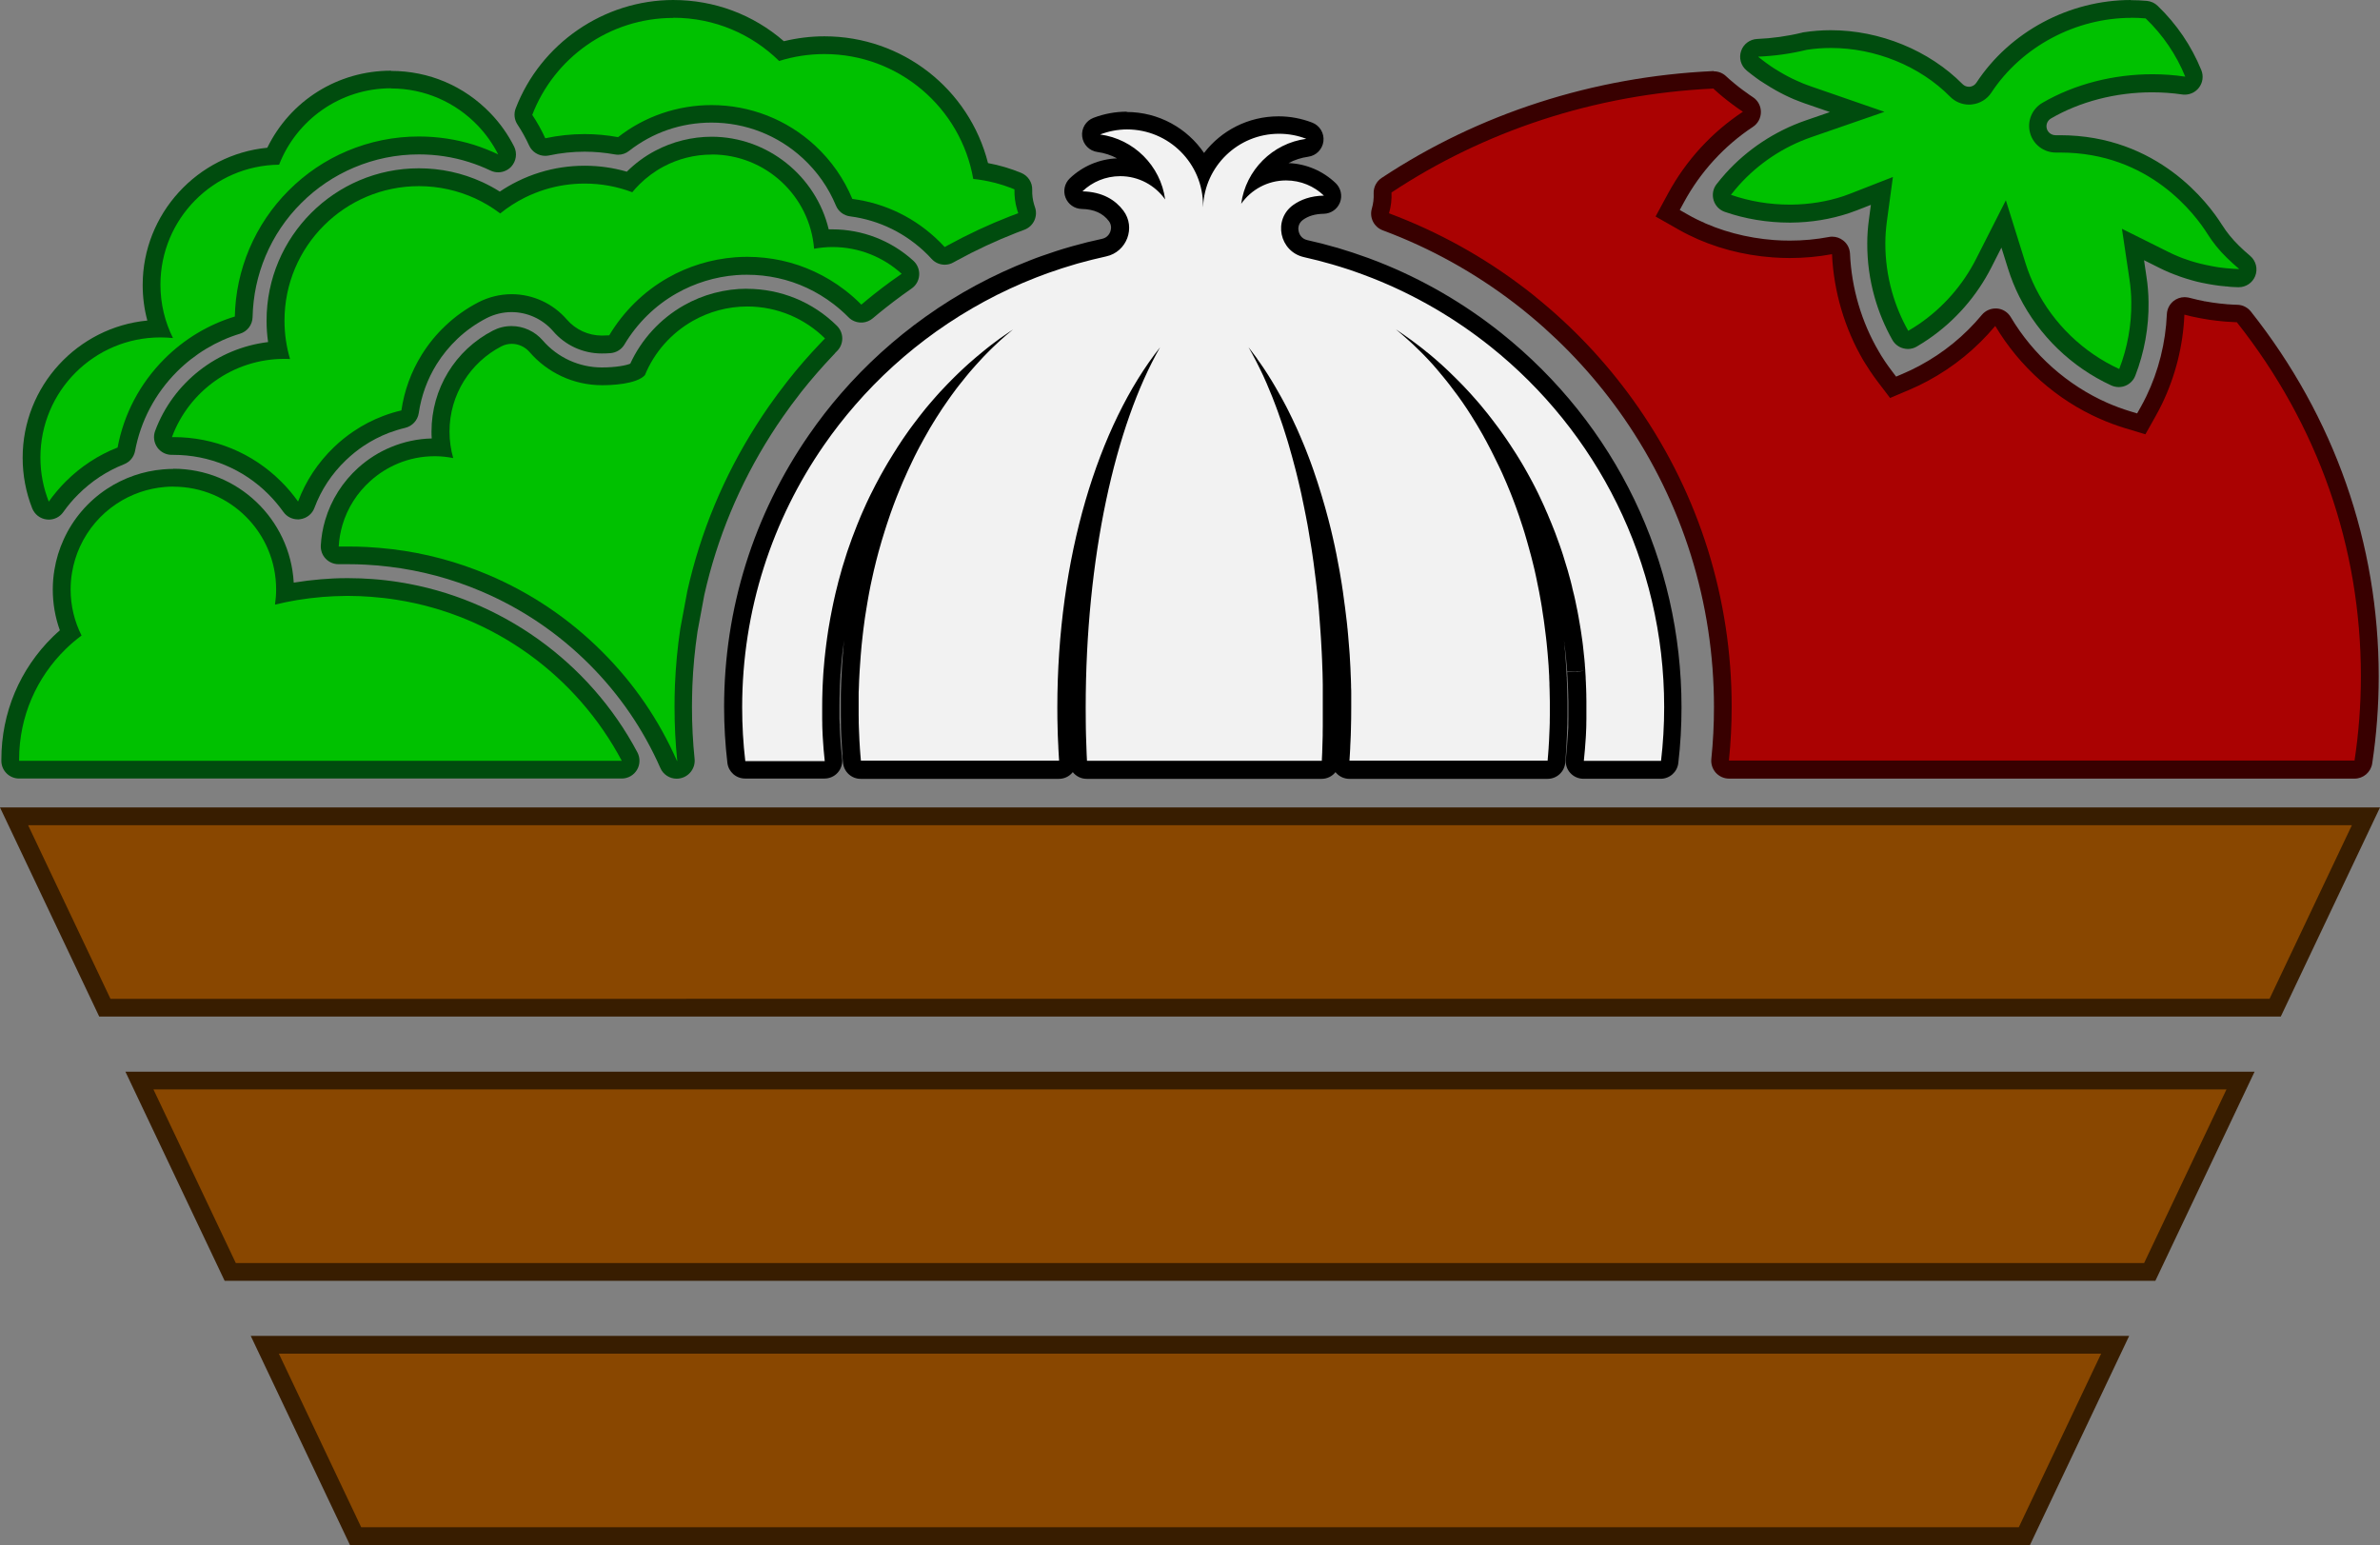 <?xml version="1.0" encoding="UTF-8"?>
<svg id="Capa_2" data-name="Capa 2" xmlns="http://www.w3.org/2000/svg" viewBox="0 0 296.24 192.32">
  <rect x="0" y="0" width="296.24" height="192.32" fill="#808080" stroke="none"/>
  <defs>
    <style>
      .cls-1 {
        fill: #00c100;
      }

      .cls-1, .cls-2, .cls-3, .cls-4, .cls-5, .cls-6, .cls-7, .cls-8 {
        stroke-width: 0px;
      }

      .cls-2 {
        fill: #aa0202;
      }

      .cls-3 {
        fill: #894700;
      }

      .cls-4 {
        fill: #381d00;
      }

      .cls-5 {
        fill: #000;
      }

      .cls-6 {
        fill: #f2f2f2;
      }

      .cls-7 {
        fill: #380000;
      }

      .cls-8 {
        fill: #004c0e;
      }
    </style>
  </defs>
  <g id="Capa_1-2" data-name="Capa 1">
    <g>
      <g>
        <g>
          <polygon class="cls-3" points="13.05 125.43 1.75 101.61 294.48 101.61 283.18 125.43 13.05 125.43"/>
          <path class="cls-4" d="M292.74,102.72l-10.25,21.61H13.75l-10.25-21.61h289.24M296.23,100.51h0,0ZM296.23,100.51H0l12.35,26.03h271.54l12.35-26.03h0Z"/>
        </g>
        <g>
          <polygon class="cls-3" points="44.26 191.22 32.96 167.4 263.27 167.4 251.97 191.22 44.26 191.22"/>
          <path class="cls-4" d="M261.53,168.5l-10.25,21.61H44.96l-10.25-21.61h226.82M265.02,166.29h0,0ZM265.02,166.29H31.21l12.35,26.03h209.11l12.35-26.03h0Z"/>
        </g>
        <g>
          <polygon class="cls-3" points="28.65 158.32 17.35 134.51 278.88 134.51 267.58 158.32 28.65 158.32"/>
          <path class="cls-4" d="M277.13,135.61l-10.25,21.61H29.35l-10.25-21.61h258.03M280.63,133.4h0,0ZM280.63,133.4H15.61l12.35,26.03h240.32l12.35-26.03h0Z"/>
        </g>
      </g>
      <g>
        <g>
          <path class="cls-6" d="M197.13,95.81c-.31,0-.61-.13-.82-.37-.21-.23-.31-.54-.28-.86.1-.92.17-1.86.23-2.8l.02-.32c.02-.3.03-.6.04-.91l.04-1.43c0-.34,0-.68,0-1.02v-.85s-.02-.73-.02-.73l-.02-.67c0-.23-.05-1.12-.06-1.29,0,0-.07-1.04-.07-1.04,0,0-.08-1.04-.1-1.22l-.1-1.02c-.02-.2-.08-.66-.08-.66l-.09-.68c-.03-.22-.11-.76-.11-.77l-.09-.58c-.04-.27-.14-.87-.14-.87l-.12-.7s-.12-.62-.12-.64c-.04-.21-.22-1.07-.26-1.28l-.4-1.71-.2-.77c-.08-.3-.33-1.18-.33-1.18-.21-.71-.4-1.35-.61-1.99l-.18-.54c-.06-.18-.44-1.26-.44-1.26l-.32-.87-.23-.61-.23-.59-.27-.66-.32-.74s-.25-.56-.25-.57l-.24-.53c-.12-.26-.58-1.2-.58-1.2-.12-.24-.23-.47-.35-.7l-.3-.58c-.12-.22-.22-.42-.33-.62-.11-.21-.22-.4-.33-.59l-.29-.52s-.08-.15-.1-.19c.02.04.03.07.05.1l-.68-1.15-.35-.57.85-.73-.94.59-.27-.42c-.12-.2-.25-.38-.37-.56l-.27-.4.82-.76-.91.62-.39-.56-.29-.41s.04.07.04.07c.18.33.36.68.55,1.03,0,0,.59,1.17.59,1.17.09.19.19.39.28.59,0,0,.2.42.28.59l.27.58c.18.4.35.8.53,1.21.17.4.34.81.51,1.23,0,0,.4,1.03.48,1.25.07.19.24.64.24.64.14.4.28.8.42,1.2l.24.71.42,1.3.35,1.19c.08.26.15.53.22.8l.15.56-1.04.38,1.07-.28s.3,1.18.38,1.52l.28,1.2.29,1.38.14.7c.09.47.18.94.26,1.41l.22,1.37c.04.27.18,1.25.21,1.48.03.24.15,1.2.18,1.45l.08.72.13,1.39c.03.29.05.59.07.88,0,0,.05.75.05.77.01.16.03.39.04.63l.07,1.38.03.86c.02.5.02,1.01.03,1.51v.76s0,.94,0,.94l-.02.97-.02.62c-.02.56-.04,1.12-.07,1.67l-.05.82c-.02.31-.12,1.68-.13,1.69-.06.56-.53.99-1.1.99h-24.67c-.3,0-.6-.13-.81-.35-.21-.22-.32-.52-.3-.82l.1-1.83.06-1.41.02-.56c.03-.91.04-1.82.04-2.73v-.86s-.04-1.87-.04-1.87l-.05-1.41c0-.26-.06-1.3-.06-1.3-.02-.37-.04-.72-.06-1.07l-.04-.53c-.04-.62-.09-1.22-.15-1.82-.02-.25-.13-1.34-.13-1.34l-.1-.92c-.04-.42-.09-.82-.15-1.22l-.05-.42c-.05-.39-.22-1.54-.22-1.54l-.24-1.51-.25-1.45-.32-1.66-.19-.91c-.08-.38-.17-.77-.25-1.15l-.24-1.02c-.09-.38-.18-.75-.28-1.13l-.09-.36c-.09-.34-.18-.66-.27-.99l-.14-.48c-.23-.82-.47-1.62-.73-2.41l-.14-.43c-.11-.32-.21-.64-.32-.95l.31,1.31.13.59c.12.56.24,1.12.36,1.69.08.37.15.74.22,1.11l.32,1.76c.13.76.26,1.53.38,2.31.04.25.25,1.74.25,1.74.1.76.2,1.52.29,2.29.06.49.12.99.17,1.49l.24,2.46s.12,1.41.14,1.69l.11,1.58-1.09.22,1.1-.07c.03.54.06,1.09.09,1.63l.07,1.71.05,1.73.04,2.11v1.39c0,.44,0,.87,0,1.3,0,0-.04,2.23-.04,2.25-.01.62-.04,1.29-.06,1.96l-.05,1.12c0,.16-.04.32-.12.47-.19.37-.57.61-.99.61h-29.23c-.48,0-.9-.31-1.05-.76-.03-.1-.05-.21-.05-.32l-.04-.8c-.03-.77-.06-1.55-.08-2.33l-.03-1.74c0-.58-.01-1.17-.01-1.76,0-10.33,1.14-20.28,3.21-28.83-2.92,8.48-4.53,18.45-4.53,28.83,0,.91.01,1.82.04,2.72,0,.24.05,1.38.05,1.38l.08,1.62.05.81c.02.3-.09.6-.3.83s-.5.35-.81.35h-24.67c-.58,0-1.05-.44-1.1-1.01l-.08-1.02-.09-1.46c-.03-.56-.05-1.11-.07-1.68l-.03-.92-.02-1.62.02-1.68.03-1.18.05-1.18.07-1.15c.03-.49.07-.96.11-1.42,0,0,.13-1.39.13-1.4l.12-1.11c.03-.26.06-.52.1-.78l.1-.75.1-.68c.05-.32.1-.64.15-.96l.26-1.54.22-1.17s.16-.8.21-1c.05-.22.3-1.36.3-1.36l.31-1.25.3-1.15.16-.57.37-1.27.25-.82.26-.82.46-1.35.34-.93c.06-.17.46-1.21.46-1.21l.52-1.28.25-.58c.19-.44.38-.88.58-1.32l.34-.74.23-.49c.13-.26.57-1.14.57-1.14l.11-.22c.17-.33.35-.68.54-1.02l.06-.11-.78,1.12h0s-.05.08-.08.12c-.14.21-.43.66-.44.67-.16.24-.31.48-.46.73-.14.22-.67,1.11-.67,1.11-.14.25-.65,1.13-.65,1.13l-.41.75c-.28.51-.55,1.03-.81,1.55l-.53,1.1-.52,1.12-.49,1.14c-.11.26-.21.51-.32.77-.42,1.05-.82,2.12-1.18,3.19l-.11.33c-.37,1.11-.7,2.24-1,3.37l-.08.31c-.18.72-.36,1.43-.51,2.15l-.18.85c-.15.73-.28,1.45-.4,2.19l-.07.42c-.04.29-.09.61-.14.92-.04.3-.08.59-.12.88l-.11.89c-.04.31-.06.61-.09.91l-.04.45-.11,1.45-.04.71-.05,1.08c-.03.75-.04,1.5-.04,2.25,0,.34,0,.68,0,1.02l.04,1.43c.01.31.02.6.04.9l.02.33c.06.95.13,1.89.23,2.8.03.31-.07.62-.28.86-.21.23-.51.37-.82.37h-9.89c-.56,0-1.03-.42-1.1-.98-.26-2.25-.4-4.54-.4-6.82,0-11.98,3.59-23.49,10.39-33.29,1.21-1.75,2.53-3.44,3.92-5.04,3.04-3.51,6.51-6.66,10.3-9.35,3.93-2.8,8.2-5.1,12.68-6.85.49-.19.98-.37,1.47-.55,1.19-.43,2.42-.82,3.63-1.17l.17-.05c1.22-.34,2.42-.64,3.6-.9.84-.18,1.53-.77,1.83-1.59.31-.82.18-1.68-.33-2.37-.94-1.26-2.37-1.92-4.24-1.95-.45,0-.84-.29-1.01-.71s-.06-.89.27-1.2c1.48-1.41,3.43-2.19,5.48-2.19,1.1,0,2.18.23,3.17.66-1.3-1.95-3.4-3.32-5.83-3.64-.5-.07-.89-.46-.95-.97-.06-.5.23-.98.7-1.16,1.21-.46,2.48-.7,3.79-.7,4.24,0,7.91,2.51,9.58,6.13,1.77-3.34,5.28-5.58,9.33-5.58,1.31,0,2.58.24,3.79.7.47.18.76.66.7,1.16-.06.5-.45.9-.95.97-2.43.33-4.53,1.7-5.83,3.64.99-.43,2.06-.66,3.17-.66,2.05,0,4,.78,5.48,2.2.32.31.43.78.27,1.2-.16.42-.56.69-1.01.7-1.27.03-2.35.35-3.2.96-.82.59-1.19,1.54-.99,2.54.21,1.01.93,1.75,1.93,1.97,1.18.26,2.37.57,3.53.91.02,0,.11.03.13.04,1.25.36,2.54.79,3.78,1.25.41.15.83.31,1.23.47,5.4,2.13,10.44,5.06,14.99,8.69,14,11.18,22.02,27.85,22.02,45.74,0,2.29-.13,4.58-.39,6.82-.07.56-.54.98-1.1.98h-9.61Z"/>
          <path class="cls-5" d="M140.28,16.11c5.22,0,9.46,4.23,9.46,9.46,0,.06,0,.11,0,.17h.01c.19-5.05,4.35-9.09,9.45-9.09,1.19,0,2.34.22,3.39.63-4.2.56-7.53,3.89-8.1,8.09,1.23-1.75,3.27-2.91,5.59-2.91,1.83,0,3.49.72,4.71,1.89-1.65.03-2.89.5-3.83,1.17-2.54,1.83-1.71,5.8,1.35,6.49,1.17.26,2.33.56,3.47.89.02,0,.05.01.07.02,1.27.37,2.52.78,3.76,1.24.41.15.81.3,1.21.46,5.34,2.11,10.29,5,14.71,8.53,13.17,10.52,21.61,26.71,21.61,44.87,0,2.26-.13,4.49-.39,6.69h-9.61c.1-.94.18-1.89.24-2.85,0-.11.01-.22.02-.33.02-.31.03-.61.04-.92,0-.14.01-.28.01-.42,0-.08,0-.15,0-.23,0-.15,0-.3.01-.45,0-.12,0-.25,0-.37,0-.35,0-.69,0-1.04,0-.22,0-.44,0-.66,0-.07,0-.13,0-.2,0-.19,0-.37-.01-.56,0-.07,0-.14,0-.21,0-.23-.01-.45-.02-.68,0-.24-.02-.48-.03-.72,0-.02,0-.04,0-.06,0-.18-.02-.37-.03-.55,0-.04,0-.08,0-.12,0-.07,0-.14-.01-.21-.01-.2-.03-.41-.04-.61,0-.04,0-.08,0-.11-.01-.2-.03-.4-.05-.6,0-.03,0-.05,0-.08-.02-.19-.03-.38-.05-.58,0-.1-.02-.2-.03-.3-.01-.15-.03-.3-.05-.45,0-.1-.02-.2-.03-.3-.02-.18-.04-.36-.06-.55,0-.03,0-.07-.01-.11-.02-.19-.05-.38-.07-.57,0-.05-.01-.1-.02-.14-.03-.21-.06-.41-.09-.62,0-.05-.01-.1-.02-.15-.03-.2-.06-.39-.09-.59,0-.02,0-.04-.01-.07-.03-.22-.07-.44-.11-.65,0-.06-.02-.12-.03-.18-.03-.19-.07-.38-.1-.57,0-.04-.02-.09-.02-.13-.04-.21-.08-.42-.12-.63,0,0,0,0,0-.01-.04-.23-.09-.45-.14-.68-.04-.21-.09-.42-.13-.64-.03-.12-.05-.24-.08-.36-.01-.06-.03-.12-.04-.18-.03-.11-.05-.22-.08-.33-.04-.15-.07-.3-.11-.44-.03-.14-.07-.28-.1-.42,0,0,0-.02,0-.03-.06-.25-.13-.51-.19-.76-.08-.32-.17-.63-.26-.94-.03-.11-.06-.22-.09-.33-.19-.66-.39-1.31-.6-1.96-.06-.18-.12-.37-.18-.55-.06-.18-.12-.36-.19-.55-.04-.13-.09-.26-.14-.39-.05-.14-.1-.28-.15-.41-.05-.14-.1-.27-.15-.41-.05-.14-.1-.27-.15-.41-.08-.2-.16-.41-.24-.61-.08-.2-.16-.4-.24-.6,0-.02-.01-.04-.02-.05-.08-.21-.17-.41-.26-.62-.07-.18-.15-.35-.22-.53,0,0,0,0,0,0-.03-.07-.06-.15-.1-.22-.08-.18-.16-.35-.23-.53,0,0,0-.02-.01-.03-.08-.19-.17-.37-.25-.55-.12-.26-.25-.53-.37-.79-.07-.15-.14-.29-.21-.44-.12-.24-.24-.48-.36-.72-.1-.19-.2-.39-.3-.58,0,0,0-.02-.01-.02-.11-.21-.22-.41-.33-.61-.11-.2-.22-.4-.33-.6-.11-.2-.23-.4-.34-.6,0,0,0-.01-.01-.02-.1-.17-.19-.33-.29-.5-.04-.08-.09-.15-.14-.23-.09-.15-.17-.29-.26-.43-.12-.19-.24-.39-.36-.58-.01-.02-.03-.04-.04-.06-.11-.17-.22-.34-.33-.51-.12-.19-.25-.38-.37-.57-.11-.16-.22-.33-.33-.49-.04-.06-.08-.12-.12-.18-.1-.15-.21-.31-.32-.46-.13-.19-.26-.37-.39-.55-.11-.16-.23-.31-.34-.47-.05-.07-.1-.14-.16-.21-.1-.13-.2-.27-.3-.4-.13-.17-.25-.33-.38-.5-.02-.03-.05-.06-.07-.09-.12-.15-.23-.3-.35-.45-.01-.02-.03-.04-.04-.05-.13-.17-.26-.33-.4-.49-.14-.17-.27-.33-.41-.5l-.02-.03c-.14-.17-.28-.33-.43-.5-.58-.68-1.18-1.33-1.79-1.97-.01-.01-.03-.03-.04-.04-.14-.15-.28-.29-.42-.43-.15-.15-.29-.3-.44-.44,0,0-.02-.02-.03-.03,0,0-.02-.02-.03-.03-.13-.13-.26-.25-.39-.38-.04-.04-.09-.09-.13-.13-.11-.1-.21-.2-.32-.31-.16-.15-.31-.3-.47-.44-.13-.12-.26-.24-.39-.36,0,0-.01-.01-.02-.02-.3-.27-.6-.53-.91-.8-.17-.15-.34-.29-.51-.43-.13-.11-.26-.22-.4-.33h-.02c-.15-.14-.31-.26-.46-.38,0,0,0,0-.01-.01-.15-.12-.3-.24-.45-.35-.64-.49-1.28-.97-1.94-1.42-.15-.1-.3-.21-.45-.31-.18-.12-.36-.24-.54-.36.15.12.3.24.45.37.12.1.24.2.35.3.32.28.64.56.96.85.14.13.29.27.43.4,0,0,0,0,0,0,.28.27.57.54.85.82.11.11.22.23.34.34.17.17.33.35.5.52.14.15.27.29.41.44.11.12.22.24.33.36.04.05.08.09.12.14.09.1.18.21.27.31.05.06.11.12.16.19.09.11.19.22.28.33.04.05.08.1.12.15.1.12.21.25.31.37.13.16.26.32.39.48,0,0,0,0,0,0,.13.16.25.32.38.48.36.46.72.94,1.07,1.42.19.26.38.53.57.8.38.55.76,1.12,1.12,1.7.11.17.22.34.32.52.11.17.21.35.32.52.1.17.2.34.3.51,0,0,0,.02.01.02.1.18.21.36.31.53.09.15.17.31.26.46.02.03.04.06.05.1.1.17.19.35.29.52.02.03.03.05.04.08.19.35.37.7.55,1.05,0,0,0,0,0,0,.1.19.19.37.28.56.1.19.19.38.28.57.09.19.19.38.28.57.02.03.03.06.05.1.08.16.15.32.23.48.09.19.18.39.27.58.18.39.35.79.52,1.19.17.4.33.8.5,1.21.08.2.16.41.24.61.08.2.16.41.23.61.08.21.15.41.23.62,0,0,0,0,0,0,.14.39.28.79.42,1.19,0,.02.01.05.02.07.07.21.14.42.21.63.07.21.14.42.21.64.07.21.14.43.2.64s.13.43.19.65c.05.17.1.35.15.52.08.26.15.53.22.79.05.18.1.37.15.55,0,.03.02.07.03.1.04.17.09.33.13.5.09.33.17.67.25,1,.04.17.08.34.12.5.05.22.1.45.15.68.05.2.09.41.13.61,0,.02.01.05.01.07.05.23.1.45.14.68.05.23.09.46.14.69.09.46.17.92.25,1.38.04.22.08.44.11.66,0,.01,0,.02,0,.04.04.22.07.44.1.66.04.26.08.52.12.78.03.22.06.45.09.68.03.24.06.47.09.71.03.24.06.48.09.71.03.24.05.48.08.72.03.24.05.48.07.72.02.22.04.44.06.65.03.29.05.58.07.87.02.22.03.44.05.65,0,.01,0,.03,0,.04.02.23.03.46.04.69.01.18.02.36.03.53,0,.05,0,.11,0,.16,0,.08,0,.17.01.25,0,.14.01.28.02.42,0,.09,0,.17,0,.26,0,.19.01.39.02.58.01.49.02.99.03,1.49,0,.25,0,.5,0,.75s0,.48,0,.72c0,.08,0,.15,0,.22,0,.22,0,.44-.01.65,0,.1,0,.19,0,.29,0,.21-.01.41-.02.62-.02.55-.04,1.1-.07,1.65-.02.27-.03.54-.05.8,0,.01,0,.03,0,.04-.02.27-.04.53-.06.8-.02.24-.04.49-.06.73,0,.03,0,.06,0,.08h-24.67c.02-.27.04-.54.05-.81.01-.24.03-.48.04-.72,0-.11.01-.21.01-.32.01-.2.02-.4.03-.6,0-.23.02-.45.03-.68,0-.24.02-.48.02-.71.03-.91.04-1.83.04-2.75,0-.29,0-.58,0-.87,0-.26,0-.53,0-.79,0-.05,0-.1,0-.15,0-.24,0-.49-.02-.73,0-.07,0-.14,0-.22,0-.24-.01-.47-.02-.7,0-.24-.02-.47-.03-.71,0-.26-.02-.52-.03-.78,0-.18-.02-.36-.03-.54-.02-.36-.04-.72-.06-1.08-.01-.18-.02-.36-.04-.54-.04-.62-.09-1.23-.15-1.84-.02-.26-.05-.51-.07-.76,0-.06,0-.11-.02-.17-.01-.14-.03-.28-.04-.43-.02-.18-.04-.35-.06-.53-.01-.14-.03-.28-.05-.41-.05-.41-.1-.82-.15-1.23-.02-.14-.04-.28-.06-.43-.05-.4-.11-.79-.16-1.19-.02-.13-.04-.25-.05-.38-.03-.17-.05-.34-.08-.51-.02-.12-.04-.23-.05-.35-.02-.1-.03-.21-.05-.31-.02-.12-.04-.24-.06-.36-.06-.34-.11-.67-.17-1.01-.03-.18-.06-.36-.1-.53-.03-.18-.06-.36-.1-.53-.03-.18-.07-.35-.1-.53-.03-.18-.07-.35-.1-.53-.04-.17-.07-.35-.11-.52-.03-.13-.06-.27-.08-.4-.08-.39-.17-.78-.26-1.16-.04-.17-.08-.34-.12-.51-.04-.17-.08-.34-.12-.51-.09-.39-.19-.77-.29-1.15-.03-.12-.06-.24-.1-.37-.09-.33-.18-.67-.27-1-.05-.17-.09-.33-.14-.49-.24-.83-.48-1.65-.74-2.45-.05-.15-.09-.3-.14-.44-.11-.33-.22-.66-.33-.98-.04-.11-.08-.22-.11-.33-.07-.19-.13-.38-.2-.57-.07-.2-.15-.41-.22-.61-.08-.22-.16-.44-.25-.66-.1-.27-.21-.54-.31-.8-.06-.15-.12-.3-.18-.45-.1-.24-.2-.48-.3-.72-.08-.18-.15-.36-.23-.54-.1-.22-.19-.45-.29-.67-.06-.14-.13-.28-.19-.42-.32-.71-.65-1.39-.99-2.07-.09-.19-.19-.37-.28-.55-.11-.22-.22-.43-.34-.64-.09-.18-.19-.35-.29-.53-.23-.42-.46-.83-.7-1.23-.07-.12-.13-.23-.2-.34-.11-.18-.22-.37-.33-.55-.06-.1-.12-.2-.19-.3-.03-.05-.06-.1-.09-.15-.06-.09-.11-.18-.17-.27-.11-.17-.22-.34-.33-.51-.09-.13-.17-.26-.26-.39,0-.01-.02-.02-.03-.04-.1-.15-.2-.3-.31-.45-.02-.03-.05-.07-.07-.1-.1-.14-.2-.28-.3-.42v-.02c-.12-.15-.23-.31-.34-.46,0,0-.01-.01-.02-.02-.1-.14-.21-.28-.31-.42-.13-.17-.27-.35-.4-.52.29.5.57,1.02.85,1.56.06.12.12.23.18.35.08.15.15.3.23.46.01.03.03.06.04.08.08.16.15.31.23.47.07.15.14.29.21.44.02.04.04.08.06.12.08.16.15.33.22.49.08.18.16.36.24.54.06.13.12.27.17.41.1.24.2.48.3.72.07.18.14.35.22.53.1.24.19.49.28.73.06.14.11.28.16.42.09.24.18.48.27.73.06.15.11.3.16.46.07.2.14.4.21.6.07.2.14.41.21.61.08.23.15.45.22.68.06.19.12.38.18.57.07.21.13.42.2.64.04.13.08.27.12.4.03.1.06.21.09.31.26.89.51,1.8.75,2.73.05.18.09.36.14.54.06.23.11.46.17.69.05.21.1.42.15.63.01.06.03.11.04.17.05.2.09.4.14.6.04.19.09.39.13.58.12.55.24,1.11.35,1.68.07.36.15.73.22,1.1.05.24.09.49.14.74.01.08.03.17.05.25.05.25.09.5.13.75.13.75.26,1.52.38,2.29.04.25.08.49.11.74.03.16.05.33.07.49.02.16.05.33.07.49.1.75.2,1.5.29,2.27.06.49.11.98.17,1.47.03.33.07.67.1,1.01.02.21.04.42.06.64.03.26.05.53.07.8,0,.02,0,.05,0,.07.02.26.04.51.06.77.02.28.04.55.06.83.02.28.04.55.06.83.02.25.03.49.05.74,0,.05,0,.1.01.16.03.54.06,1.08.09,1.62.01.28.03.56.04.85.01.28.02.57.03.85,0,.27.02.54.03.8,0,0,0,0,0,0,0,.3.02.6.02.9,0,.2,0,.4.01.61,0,.18,0,.36,0,.54,0,.08,0,.15,0,.23,0,.24,0,.49,0,.73,0,.13,0,.27,0,.4,0,.32,0,.64,0,.96,0,.43,0,.86,0,1.29,0,.23,0,.46,0,.69,0,.05,0,.1,0,.16h0c0,.07,0,.13,0,.19,0,.22,0,.45-.01.67,0,.13,0,.27,0,.4,0,.03,0,.06,0,.08-.02.67-.04,1.34-.06,2,0,.02,0,.03,0,.05-.01.36-.03.72-.05,1.07,0,0,0,0,0,0h-29.23s0,0,0,0c-.01-.27-.03-.54-.04-.81-.03-.77-.06-1.54-.08-2.32,0-.29-.01-.57-.02-.86,0-.29,0-.58-.01-.87,0-.58-.01-1.16-.01-1.74,0-18.65,3.67-35.11,9.26-44.87-7.72,9.76-12.79,26.21-12.79,44.87,0,.92.01,1.84.04,2.75,0,.24.01.48.02.71,0,.23.02.46.03.68,0,.2.02.4.03.6,0,.11,0,.21.01.32.01.24.02.48.04.72.01.27.03.54.05.81h-24.67c-.02-.27-.04-.54-.07-.81-.02-.27-.04-.53-.06-.8,0-.01,0-.02,0-.04-.02-.27-.03-.53-.05-.8-.03-.55-.05-1.1-.07-1.65,0-.21-.01-.41-.02-.62,0-.1,0-.19,0-.29,0-.22,0-.43-.01-.65,0-.07,0-.15,0-.22,0-.24,0-.48,0-.72,0-.19,0-.38,0-.57,0-.18,0-.35,0-.53,0-.03,0-.06,0-.09,0-.16,0-.31,0-.46,0-.21,0-.42.02-.63,0-.18.01-.35.02-.53,0-.02,0-.04,0-.06,0-.18.01-.36.02-.54,0-.19.02-.38.03-.57s.02-.38.03-.56.02-.37.04-.56c0,0,0-.02,0-.03.03-.46.06-.92.1-1.38,0-.04,0-.08.01-.12,0-.11.02-.23.03-.34.01-.12.02-.24.03-.37.02-.18.03-.36.05-.54,0,0,0,0,0,0,.02-.18.04-.37.06-.55.02-.18.04-.37.06-.55.03-.26.06-.51.09-.77.03-.25.07-.5.1-.75,0-.03,0-.05.01-.08.03-.2.06-.4.08-.59.05-.32.1-.63.15-.95.04-.22.07-.45.11-.67h0c.04-.22.07-.44.11-.65.01-.08.03-.16.04-.23.04-.2.08-.41.11-.61.03-.17.07-.34.1-.51.03-.14.06-.28.08-.41.04-.19.08-.37.12-.56.05-.23.1-.46.15-.68,0-.03.01-.06.02-.09.04-.19.09-.39.13-.58.04-.16.08-.33.12-.49.05-.21.1-.42.15-.62.04-.15.08-.31.12-.46.05-.18.09-.35.14-.53.02-.09.05-.17.07-.26.05-.2.11-.4.17-.6.07-.24.13-.47.2-.7.05-.17.1-.33.15-.49.03-.09.05-.17.08-.26.06-.19.11-.37.17-.55.08-.27.17-.54.26-.81.07-.2.13-.4.2-.59.02-.07.05-.14.07-.21.06-.18.12-.35.18-.53.08-.22.16-.44.24-.66.03-.08.06-.17.09-.25.06-.18.13-.36.2-.53.07-.19.14-.38.22-.57.06-.16.12-.32.19-.47.02-.04.03-.08.05-.12.03-.08.07-.17.1-.25.07-.17.14-.34.21-.51.08-.19.16-.38.24-.57.19-.44.38-.87.58-1.3.08-.17.15-.33.23-.5.04-.08.07-.15.11-.23.08-.18.17-.36.25-.53.1-.2.19-.4.29-.6.09-.18.18-.35.27-.53.02-.05.05-.09.07-.14.18-.34.35-.68.54-1.01.1-.18.2-.37.3-.55.19-.35.39-.69.58-1.02.03-.06.07-.12.1-.18.13-.22.26-.44.4-.66,0,0,0-.01.01-.02.06-.11.13-.21.2-.32.07-.12.15-.24.22-.36.06-.1.12-.19.19-.29.14-.22.28-.43.42-.65.07-.11.14-.21.21-.32.21-.32.43-.63.65-.94.07-.1.15-.21.22-.31.07-.1.15-.2.22-.31.18-.25.37-.51.56-.76.11-.15.23-.3.34-.44.05-.07.11-.14.16-.2.11-.14.22-.27.33-.41.13-.17.27-.33.4-.5.14-.17.29-.35.43-.52.1-.12.21-.25.32-.37.05-.06.1-.12.15-.17.12-.14.25-.28.38-.43.14-.16.29-.32.44-.48,0,0,0,0,0,0,.11-.12.23-.24.34-.37.05-.05.1-.11.15-.16.15-.15.29-.3.44-.45.13-.13.26-.26.4-.4.12-.12.25-.24.37-.36.06-.06.12-.12.18-.17.12-.11.24-.23.36-.34.1-.09.19-.18.29-.27.22-.2.45-.4.68-.6.15-.13.29-.25.44-.37.16-.13.32-.26.48-.4-.26.17-.51.34-.77.52-.18.13-.37.25-.55.38-.11.08-.22.15-.33.23-.11.08-.22.16-.32.24-.23.17-.47.35-.7.52-.16.12-.31.24-.46.36-.07.05-.14.11-.2.16-.14.12-.29.23-.43.35-.29.24-.58.48-.87.72-.02.02-.04.04-.07.06-.28.24-.56.49-.84.73,0,0-.01.01-.02.02-.14.13-.29.26-.43.39,0,0,0,0-.01.01-.14.13-.28.26-.42.39-.14.13-.29.27-.43.41-.14.14-.28.27-.42.41t0,0s0,0,0,0c-.15.15-.31.31-.46.46-.15.15-.3.31-.46.47-.3.31-.6.63-.9.95-.15.16-.29.32-.44.49-.15.16-.29.33-.43.49-.14.17-.29.33-.43.5-.29.33-.56.67-.84,1.02-.14.17-.28.34-.41.52-.26.33-.52.67-.78,1.02-.16.21-.32.43-.48.65-.11.16-.22.31-.33.47-.1.14-.2.28-.3.43h0c-.08.12-.16.23-.24.35-.08.11-.15.22-.22.33,0,0,0,.01-.01.02-.16.23-.31.46-.46.7,0,0,0,0,0,.01-.16.25-.32.49-.47.74-.14.22-.28.44-.41.67-.02.03-.03.05-.05.08-.08.13-.15.25-.23.38-.15.25-.3.51-.44.76-.07.13-.15.26-.22.39-.07.13-.14.26-.22.39-.07.13-.14.26-.21.39-.28.52-.56,1.05-.82,1.58-.06.12-.12.25-.19.37l-.18.37c-.06.12-.12.25-.18.38-.06.12-.12.25-.18.38-.06.13-.12.25-.17.38-.06.13-.12.25-.17.38-.06.13-.11.26-.17.38-.07.15-.13.3-.2.46-.04.11-.09.21-.13.32-.11.26-.22.52-.32.78-.43,1.07-.83,2.15-1.2,3.25-.04.11-.08.23-.11.34-.37,1.13-.71,2.27-1.01,3.43-.03.11-.06.22-.08.33-.19.72-.36,1.45-.52,2.19-.03.14-.06.28-.09.43-.03.15-.06.29-.09.44-.15.74-.29,1.48-.41,2.22-.02.14-.04.27-.07.41-.05.32-.1.63-.14.95-.04.3-.08.59-.12.89-.02.17-.04.33-.06.5-.02.14-.03.27-.05.41-.03.31-.07.61-.1.92-.02.15-.03.31-.04.46-.03.31-.05.61-.08.92,0,.09-.01.18-.02.27,0,.1-.01.19-.02.28,0,.12-.02.24-.02.37,0,.12-.01.23-.02.35-.01.19-.02.39-.03.58,0,.08,0,.17-.01.26,0,.09,0,.18-.01.27-.03.76-.04,1.52-.04,2.29,0,.35,0,.69,0,1.04,0,.12,0,.25,0,.37,0,.15,0,.3.01.45,0,.08,0,.15,0,.23,0,.14,0,.28.01.42.01.31.03.61.04.92,0,.11.01.22.02.33.06.96.13,1.91.24,2.85h-9.89c-.26-2.19-.39-4.43-.39-6.69,0-12.13,3.77-23.39,10.2-32.66,1.19-1.72,2.48-3.37,3.85-4.95,2.99-3.45,6.39-6.53,10.11-9.18,3.83-2.72,8-4.99,12.44-6.72.48-.19.96-.36,1.44-.54,1.17-.42,2.36-.8,3.56-1.15.07-.02.14-.04.21-.06,1.15-.32,2.31-.61,3.49-.87,2.57-.55,3.73-3.6,2.15-5.7-.97-1.29-2.55-2.34-5.1-2.4,1.22-1.17,2.88-1.89,4.71-1.89,2.31,0,4.35,1.15,5.59,2.9-.57-4.2-3.9-7.52-8.1-8.09,1.05-.4,2.19-.63,3.39-.63M140.28,13.9c-1.44,0-2.85.26-4.18.77-.94.36-1.52,1.32-1.4,2.32.12,1,.9,1.8,1.9,1.93.87.12,1.7.39,2.44.79-2.2.09-4.27.96-5.88,2.49-.65.62-.86,1.57-.53,2.4.32.83,1.12,1.39,2.01,1.41,1.53.03,2.64.53,3.38,1.51.41.54.26,1.1.18,1.32-.08.22-.35.75-1.03.89-1.22.26-2.44.56-3.63.9-.06.02-.15.04-.25.07-1.21.34-2.45.75-3.67,1.18-.5.18-1,.36-1.49.56-4.57,1.78-8.92,4.12-12.92,6.98-3.86,2.75-7.39,5.95-10.5,9.53-1.42,1.63-2.76,3.36-3.99,5.14-6.93,9.99-10.59,21.72-10.59,33.92,0,2.32.14,4.66.41,6.95.13,1.11,1.07,1.95,2.2,1.95h9.89c.63,0,1.23-.27,1.64-.73.42-.47.62-1.09.55-1.71-.1-.89-.17-1.81-.23-2.75l-.02-.31c-.02-.31-.03-.6-.04-.9v-.39s-.02-.07-.02-.07v-.14c0-.17-.01-.31-.02-.44v-.2s0-.19,0-.19c0-.32,0-.65,0-.99,0-.75.01-1.5.04-2.21v-.21s.01-.07.01-.08v-.17s0-.05,0-.05c0-.2.02-.38.03-.56v-.09s.02-.22.02-.22l.02-.37v-.2s.02-.08.02-.08l.02-.26c.02-.3.05-.6.07-.89.01-.15.03-.29.04-.44.03-.3.06-.59.09-.88l.05-.4v-.11s.06-.36.06-.36c.04-.29.07-.57.11-.85l-.03.3s0,.03,0,.04h0c-.02.19-.04.38-.06.57l-.03.38-.02.26v.09s-.02.15-.02.15c-.04.45-.07.92-.1,1.4h0s0,.04,0,.06l-.03.55-.03.58v.11s-.03.47-.03.47c0,.17-.02.35-.02.53,0,.04,0,.08,0,.11l-.02.52c0,.21-.01.43-.02.65v.18s0,.27,0,.27c0,.05,0,.1,0,.15v.51s0,.59,0,.59c0,.25,0,.5,0,.75v.11s0,.09,0,.09c0,.25,0,.47.01.7v.24s0,.05,0,.05c0,.17,0,.35.01.53v.1c.02.57.04,1.14.08,1.7l.05.82h0s0,.03,0,.05h0l.04.61v.2s.08.85.08.85c.1,1.14,1.05,2.02,2.2,2.02h24.67c.61,0,1.2-.25,1.61-.7.04-.05.08-.09.12-.14.42.53,1.05.84,1.74.84h29.23c.68,0,1.32-.31,1.73-.84.04.05.08.1.12.14.42.45,1,.7,1.61.7h24.67c1.15,0,2.1-.88,2.2-2.02,0-.04,0-.08,0-.11.02-.24.04-.49.06-.73.02-.27.04-.54.06-.82,0,0,0-.02,0-.03h0c.02-.24.03-.48.04-.73v-.09c.04-.57.06-1.14.08-1.7v-.09c0-.19.01-.37.02-.56,0-.08,0-.19,0-.3v-.11s.01-.55.01-.55v-.11s0-.13,0-.13c0-.22,0-.47,0-.72s0-.51,0-.77c0-.51-.01-1.02-.03-1.53,0-.2-.01-.4-.02-.61v-.04s-.01-.25-.01-.25l-.02-.41v-.25s-.02-.09-.02-.09v-.09c-.01-.17-.02-.36-.03-.55v-.06c-.02-.22-.03-.43-.04-.65,0-.01,0-.02,0-.04h0l-.05-.67c-.02-.3-.05-.6-.07-.9v-.08c-.02-.2-.04-.4-.06-.6-.02-.23-.05-.48-.07-.73,0-.05-.01-.1-.02-.15.02.14.04.27.06.4v.11c.04.23.07.4.09.58,0,.02,0,.05,0,.07.03.22.05.39.06.56.01.11.02.19.03.26.02.16.03.3.04.43l.03.31c.02.19.03.37.05.54,0,.01,0,.03,0,.05,0,.02,0,.03,0,.05.02.19.03.38.05.57l2.21-.1-2.21.16v.07c.02.18.03.37.04.57v.1s.01.09.01.09v.08s0,.05,0,.06c.01.17.02.34.03.51,0,.01,0,.03,0,.04v.05c.01.23.02.45.03.68,0,.23.01.44.02.66v.18c0,.2.01.38.02.56v.09s0,.07,0,.07c0,.24,0,.45,0,.66,0,.34,0,.67,0,1v.18s0,.18,0,.18c0,.15,0,.28-.01.42v.17s0,.06,0,.06v.4c-.03.3-.04.59-.06.88l-.02.32c-.06.94-.13,1.87-.23,2.75-.07.62.13,1.25.55,1.71.42.47,1.02.73,1.64.73h9.61c1.12,0,2.07-.84,2.2-1.95.27-2.28.4-4.61.4-6.94,0-18.23-8.18-35.21-22.44-46.6-4.64-3.7-9.78-6.68-15.28-8.85-.42-.16-.84-.32-1.26-.48-1.26-.46-2.56-.89-3.87-1.28-.05-.02-.1-.03-.16-.04-1.17-.34-2.37-.65-3.56-.91-.81-.18-1.03-.84-1.09-1.11-.06-.27-.11-.94.55-1.42.68-.49,1.52-.73,2.58-.75.89-.02,1.69-.57,2.02-1.41.32-.83.11-1.78-.53-2.4-1.6-1.53-3.67-2.41-5.87-2.5.75-.4,1.57-.67,2.44-.79,1-.13,1.78-.93,1.9-1.93.12-1-.46-1.96-1.4-2.32-1.33-.51-2.74-.78-4.19-.78-3.78,0-7.14,1.78-9.27,4.56-2.1-3.08-5.64-5.1-9.64-5.1h0Z"/>
        </g>
        <g>
          <g>
            <path class="cls-1" d="M2.38,95.81c-.59,0-1.08-.47-1.1-1.07v-.2c0-5.51,2.17-10.67,6.11-14.52.44-.43.9-.85,1.39-1.24-.72-1.71-1.09-3.52-1.09-5.41,0-.77.06-1.54.19-2.3.2-1.2.56-2.37,1.06-3.48,1.08-2.36,2.79-4.36,4.95-5.8.98-.66,2.06-1.19,3.19-1.58,1.06-.36,2.17-.6,3.31-.69.39-.03.79-.05,1.2-.05,7.66,0,13.89,6.23,13.89,13.9,0,.16,0,.33,0,.49.44-.09.88-.17,1.32-.24,1.07-.18,2.17-.31,3.24-.4,1.01-.08,2.03-.13,3.03-.13h.38c.95,0,1.91.04,2.83.11,1.08.08,2.18.2,3.27.38,12.23,1.93,23.01,9.64,28.83,20.62.18.34.17.75-.03,1.09-.2.33-.56.54-.95.54H2.38Z"/>
            <path class="cls-8" d="M21.58,60.58c7.06,0,12.79,5.73,12.79,12.79,0,.64-.05,1.28-.14,1.89.9-.22,1.81-.4,2.73-.56,1.04-.17,2.09-.3,3.15-.39.97-.08,1.95-.12,2.95-.13.08,0,.17,0,.25,0h.12c.92,0,1.84.04,2.75.11,1.07.08,2.14.2,3.19.37,12.18,1.92,22.45,9.54,28.02,20.04H2.38c0-.05,0-.11,0-.16,0-5.38,2.21-10.24,5.78-13.73.62-.61,1.29-1.18,1.99-1.7-.87-1.73-1.36-3.68-1.36-5.74,0-.72.06-1.43.18-2.12.19-1.12.52-2.2.98-3.2,1-2.18,2.58-4.03,4.56-5.34.9-.6,1.89-1.09,2.94-1.45.97-.33,1.99-.55,3.04-.64.36-.03.73-.05,1.1-.05M21.58,58.37c-.44,0-.87.02-1.3.06-1.21.1-2.42.36-3.56.75-1.22.42-2.38.99-3.45,1.7-2.33,1.55-4.18,3.71-5.34,6.26-.55,1.2-.94,2.47-1.15,3.76-.14.81-.21,1.64-.21,2.48,0,1.76.3,3.46.88,5.08-.29.25-.57.52-.85.78C2.46,83.29.17,88.73.17,94.54c0,.08,0,.16,0,.24.04,1.19,1.02,2.13,2.21,2.13h75.01c.78,0,1.49-.41,1.89-1.07.4-.66.42-1.49.06-2.18-5.98-11.29-17.06-19.21-29.63-21.19-1.12-.18-2.25-.31-3.37-.39-.95-.07-1.93-.11-2.9-.11h-.13c-.1,0-.19,0-.29,0-1.01,0-2.05.05-3.08.14-1.1.09-2.23.23-3.34.41-.01,0-.03,0-.04,0-.44-7.89-6.99-14.17-14.98-14.17h0Z"/>
          </g>
          <g>
            <path class="cls-1" d="M84.24,95.81c-.44,0-.83-.26-1.01-.66-2.18-4.95-5.23-9.41-9.08-13.25-4-4-8.66-7.15-13.86-9.35-3.73-1.58-7.64-2.62-11.64-3.11-.99-.12-2-.21-3.03-.26-.77-.04-1.54-.06-2.31-.06-.23,0-1.16.01-1.17.01-.3,0-.59-.12-.79-.33-.21-.22-.33-.52-.31-.83.05-.99.22-1.97.5-2.92.68-2.31,2-4.39,3.81-6.01,1.11-1,2.38-1.8,3.75-2.36,1.58-.66,3.25-.99,4.95-.99h.11c.27,0,.53.01.8.03-.1-.66-.15-1.33-.15-2,0-4.9,2.71-9.34,7.06-11.59.56-.29,1.16-.44,1.8-.44,1.16,0,2.27.51,3.04,1.4,2.06,2.38,5.05,3.75,8.2,3.75,2.02,0,3.77-.32,4.4-.8,1.28-2.96,3.51-5.46,6.33-7.06,2.23-1.27,4.78-1.94,7.36-1.94,3.94,0,7.66,1.53,10.46,4.3.21.21.33.49.33.78,0,.29-.12.58-.32.79l-.58.6c-1.38,1.45-2.7,2.96-3.92,4.51l-.23.3c-.74.95-1.47,1.93-2.16,2.92-.52.74-1.02,1.5-1.51,2.26-4,6.28-6.84,13.12-8.46,20.33l-.86,4.62c-.33,2.24-.55,4.57-.65,6.89,0,.03,0,.08,0,.11-.03.8-.05,1.7-.05,2.58,0,2.2.11,4.41.33,6.57.03.31-.07.62-.28.85-.21.23-.51.37-.82.37h-.04Z"/>
            <path class="cls-8" d="M93,38.15c3.78,0,7.2,1.52,9.69,3.98-.08.08-.17.17-.25.25,0,0,0,0,0,0-.11.12-.23.24-.34.36-1.4,1.47-2.75,3.01-3.99,4.59-.07.09-.16.2-.24.31-.74.95-1.48,1.94-2.19,2.96-.52.75-1.04,1.53-1.53,2.3-4.07,6.4-6.96,13.34-8.6,20.68l-.87,4.66h0c-.35,2.32-.57,4.69-.67,7.04,0,0,0,.01,0,.02-.04.91-.05,1.82-.05,2.72,0,2.24.11,4.49.34,6.69h-.04c-2.23-5.08-5.36-9.65-9.31-13.59-4.1-4.1-8.89-7.33-14.21-9.58-3.83-1.62-7.83-2.69-11.94-3.18-1.03-.12-2.06-.21-3.1-.27-.79-.04-1.58-.06-2.37-.06-.24,0-.47,0-.71,0-.15,0-.31,0-.46,0,.05-.92.21-1.81.46-2.67.63-2.15,1.86-4.04,3.49-5.5,1.01-.91,2.17-1.64,3.44-2.17,1.4-.58,2.93-.9,4.53-.9h.1c.76,0,1.51.09,2.23.23-.3-1.05-.46-2.15-.46-3.3,0-4.62,2.62-8.62,6.46-10.61.41-.21.85-.31,1.29-.31.82,0,1.64.36,2.21,1.02,2.19,2.53,5.42,4.13,9.03,4.13,1.09,0,4.25-.1,5.33-1.25,1.17-2.86,3.28-5.23,5.95-6.75,2.01-1.14,4.33-1.8,6.81-1.8M93,35.94c-2.77,0-5.51.72-7.91,2.09-2.91,1.66-5.25,4.21-6.64,7.24-.53.22-1.78.47-3.54.47-2.82,0-5.51-1.23-7.36-3.37-.98-1.13-2.4-1.78-3.88-1.78-.81,0-1.59.19-2.31.56-4.72,2.44-7.65,7.26-7.65,12.57,0,.29,0,.58.03.86-1.74.04-3.44.4-5.06,1.07-1.49.61-2.86,1.48-4.07,2.56-1.96,1.76-3.39,4.02-4.13,6.52-.31,1.04-.49,2.11-.55,3.17-.03.62.19,1.22.62,1.66.42.43.99.67,1.58.67.02,0,.04,0,.06,0,.14,0,.27,0,.4,0,.26,0,.49,0,.71,0,.77,0,1.52.02,2.25.06,1,.05,2,.14,2.95.26,3.89.47,7.71,1.49,11.34,3.03,5.06,2.14,9.61,5.21,13.51,9.11,3.75,3.75,6.73,8.1,8.85,12.92.35.8,1.15,1.32,2.02,1.32.63,0,1.24-.27,1.66-.73.42-.46.64-1.08.58-1.71-.22-2.12-.33-4.29-.33-6.46,0-.85.02-1.72.05-2.6,0-.02,0-.03,0-.05h0c.09-2.26.31-4.54.64-6.77l.85-4.57c1.59-7.07,4.38-13.77,8.3-19.94.46-.73.96-1.48,1.48-2.22.68-.98,1.39-1.94,2.11-2.86.1-.12.17-.22.23-.3,1.21-1.52,2.51-3.02,3.86-4.44l.3-.32s0,0,0-.01c0,0,.02-.02.02-.03.07-.07.14-.15.22-.22.42-.42.65-.98.65-1.57,0-.59-.24-1.15-.66-1.57-3.01-2.98-7.01-4.61-11.24-4.61h0Z"/>
          </g>
          <g>
            <path class="cls-1" d="M37.08,63.54c-.36,0-.69-.17-.9-.47-.59-.83-1.25-1.61-1.97-2.33-3.37-3.37-7.86-5.23-12.63-5.23,0,0-.19,0-.2,0-.35,0-.69-.17-.89-.46-.22-.3-.27-.69-.14-1.04,2.24-6.03,7.94-10.15,14.32-10.44-.25-1.2-.38-2.43-.38-3.68,0-9.84,8.01-17.85,17.85-17.85,2.59,0,5.1.54,7.44,1.62.93.43,1.82.94,2.66,1.51.83-.61,1.72-1.15,2.63-1.6.85-.42,1.74-.77,2.64-1.05,1.69-.52,3.46-.79,5.27-.79,1.91,0,3.78.3,5.58.89.15-.16.3-.32.45-.47.97-.96,2.07-1.78,3.27-2.42,1.99-1.06,4.24-1.62,6.52-1.62,6.79,0,12.59,5,13.7,11.59.44-.04.89-.06,1.33-.06,3.47,0,6.79,1.29,9.35,3.62.25.23.38.56.36.89-.02.34-.2.64-.48.84-.4.27-.8.56-1.2.85-.75.54-1.43,1.06-2.09,1.58-.55.44-1.1.89-1.63,1.34-.07.06-.14.11-.22.14-.16.08-.33.12-.5.12-.29,0-.58-.11-.79-.33-.62-.63-1.28-1.22-1.98-1.75-2.22-1.7-4.71-2.85-7.39-3.44-1.32-.29-2.69-.43-4.06-.43-.48,0-.96.02-1.44.06-2.76.21-5.49,1.04-7.88,2.41-2.83,1.61-5.21,3.95-6.89,6.77-.18.31-.51.51-.87.54-.3.02-.64.04-1,.04-1.99,0-3.89-.87-5.2-2.38-1.52-1.76-3.73-2.77-6.04-2.77-1.25,0-2.5.3-3.62.88-1.4.72-2.7,1.64-3.85,2.73-1.08,1.01-2.01,2.16-2.79,3.41-1.24,1.99-2.04,4.18-2.38,6.5-.07.45-.4.81-.84.92-.73.17-1.45.39-2.15.65-1.19.45-2.34,1.05-3.41,1.76-.82.55-1.6,1.17-2.32,1.87-1.89,1.81-3.3,3.95-4.2,6.36-.14.38-.49.66-.89.71-.05,0-.1,0-.14,0Z"/>
            <path class="cls-8" d="M88.59,19.23c6.71,0,12.21,5.16,12.74,11.73.74-.13,1.51-.21,2.29-.21,3.31,0,6.33,1.26,8.61,3.33-.4.28-.81.57-1.23.87-.02.01-.04.03-.06.04-.7.51-1.4,1.04-2.07,1.57-.56.45-1.12.9-1.66,1.36h0c-.65-.66-1.35-1.28-2.1-1.85-2.35-1.79-5-3.02-7.82-3.64-1.4-.3-2.83-.46-4.29-.46-.51,0-1.02.02-1.53.06-2.93.23-5.79,1.1-8.34,2.55-3.01,1.71-5.53,4.2-7.3,7.16-.28.02-.59.03-.92.03-1.67,0-3.26-.73-4.36-2-1.73-2-4.24-3.15-6.87-3.15-1.43,0-2.85.35-4.12,1-1.5.78-2.88,1.75-4.1,2.91-1.14,1.07-2.14,2.29-2.97,3.63-1.32,2.12-2.17,4.47-2.53,6.93-.78.18-1.54.41-2.29.7-1.27.48-2.49,1.11-3.63,1.88-.87.58-1.7,1.25-2.47,1.99-2.01,1.93-3.53,4.24-4.47,6.77-.62-.87-1.31-1.7-2.09-2.47-3.58-3.58-8.34-5.55-13.41-5.55-.07,0-.13,0-.2,0,2.11-5.69,7.59-9.74,14.01-9.74.23,0,.46,0,.69.02-.45-1.52-.69-3.12-.69-4.78,0-9.25,7.5-16.74,16.74-16.74,2.49,0,4.85.55,6.98,1.52,1.1.51,2.13,1.12,3.08,1.84.02.01.04.03.05.04.95-.77,1.99-1.44,3.1-1.99.79-.39,1.62-.72,2.48-.99,1.56-.48,3.22-.74,4.94-.74,2.08,0,4.08.38,5.92,1.08.28-.34.57-.67.89-.98.89-.88,1.9-1.63,3.01-2.22,1.79-.95,3.83-1.49,6-1.49M88.59,17.02c-2.45,0-4.89.61-7.04,1.75-1.29.68-2.48,1.56-3.53,2.6-1.7-.49-3.46-.74-5.25-.74-1.91,0-3.79.28-5.59.84-.95.29-1.9.67-2.8,1.12-.75.37-1.47.79-2.17,1.26-.69-.44-1.42-.83-2.17-1.18-2.5-1.14-5.15-1.72-7.91-1.72-10.45,0-18.95,8.5-18.95,18.95,0,.9.06,1.8.19,2.68-6.31.76-11.81,5.01-14.06,11.06-.26.69-.15,1.47.28,2.07.42.58,1.08.91,1.79.91.03,0,.06,0,.08,0h.12c4.47,0,8.68,1.74,11.84,4.91.67.67,1.29,1.41,1.85,2.19.42.59,1.09.93,1.8.93.1,0,.19,0,.29-.02.81-.11,1.5-.65,1.78-1.42.84-2.25,2.16-4.25,3.93-5.94.68-.65,1.41-1.24,2.17-1.75,1-.67,2.07-1.22,3.19-1.65.65-.24,1.32-.45,2-.61.88-.21,1.55-.93,1.69-1.83.32-2.17,1.07-4.22,2.22-6.08.73-1.17,1.61-2.24,2.61-3.19,1.08-1.02,2.29-1.87,3.6-2.55.96-.49,2.03-.76,3.11-.76,1.99,0,3.89.87,5.2,2.39,1.52,1.76,3.72,2.76,6.03,2.76.36,0,.72-.01,1.08-.04.72-.05,1.38-.45,1.75-1.07,1.58-2.65,3.82-4.86,6.49-6.37,2.25-1.28,4.82-2.07,7.41-2.27.45-.04.9-.05,1.36-.05,1.29,0,2.58.14,3.82.41,2.52.55,4.86,1.64,6.95,3.24.65.5,1.28,1.05,1.86,1.64.42.43.99.66,1.58.66.06,0,.11,0,.17,0,.48-.04.93-.23,1.29-.54.52-.44,1.05-.87,1.58-1.29.65-.52,1.33-1.03,2-1.52,0,0,.02-.01.02-.02l.03-.02c.4-.29.79-.57,1.18-.84.56-.38.91-1,.95-1.67.05-.67-.22-1.33-.72-1.79-2.77-2.52-6.35-3.91-10.1-3.91-.15,0-.29,0-.44,0-1.58-6.62-7.6-11.53-14.59-11.53h0Z"/>
          </g>
          <g>
            <path class="cls-1" d="M117.6,31.85c-.3,0-.6-.12-.82-.36-.18-.19-.36-.38-.54-.56-2.82-2.82-6.37-4.57-10.29-5.08-.39-.05-.73-.31-.88-.67-.99-2.38-2.46-4.49-4.37-6.25-3.31-3.06-7.62-4.75-12.13-4.75-4.02,0-7.81,1.3-10.97,3.76-.2.15-.44.23-.68.23-.07,0-.13,0-.2-.02-1.31-.24-2.64-.36-3.97-.36-1.57,0-3.13.17-4.66.5-.08.02-.16.03-.23.03-.43,0-.82-.25-1.01-.65-.43-.94-.95-1.87-1.54-2.76-.2-.3-.24-.67-.11-1,2.93-7.65,10.4-12.78,18.6-12.78,5.03,0,9.78,1.86,13.46,5.24,1.73-.48,3.53-.73,5.34-.73,9.42,0,17.47,6.53,19.45,15.65,1.59.24,3.14.66,4.62,1.27.43.17.7.59.68,1.05-.02.74.07,1.47.28,2.19.04.13.08.25.12.37.21.57-.09,1.21-.66,1.42-.34.13-.68.25-1.02.39-2.57,1-5.12,2.19-7.56,3.52l-.41.23c-.17.1-.36.14-.54.14Z"/>
            <path class="cls-8" d="M83.82,2.21c5.13,0,9.77,2.05,13.16,5.38,1.78-.56,3.68-.86,5.64-.86,9.27,0,16.98,6.71,18.52,15.54,1.8.19,3.52.64,5.13,1.3-.02.84.08,1.69.33,2.53.04.15.09.3.14.44-.35.13-.69.26-1.04.39-2.62,1.02-5.21,2.23-7.68,3.58-.14.08-.28.16-.43.24-.19-.21-.38-.41-.58-.6-2.99-2.99-6.8-4.86-10.92-5.39-1.04-2.5-2.61-4.76-4.64-6.64-3.52-3.25-8.09-5.04-12.88-5.04-4.27,0-8.35,1.42-11.64,3.99-1.37-.25-2.76-.38-4.17-.38-1.66,0-3.29.18-4.89.52-.46-1.01-1-1.98-1.62-2.91,2.71-7.06,9.55-12.07,17.56-12.07M83.82,0c-8.65,0-16.53,5.42-19.63,13.49-.26.67-.17,1.42.22,2.01.56.84,1.04,1.72,1.45,2.61.36.8,1.16,1.29,2.01,1.29.16,0,.31-.02.47-.05,1.45-.31,2.94-.47,4.42-.47,1.26,0,2.53.12,3.77.34.13.02.27.04.4.04.49,0,.97-.16,1.36-.47,2.96-2.31,6.51-3.53,10.28-3.53,4.23,0,8.27,1.58,11.38,4.46,1.79,1.66,3.17,3.63,4.1,5.87.3.73.97,1.24,1.76,1.34,3.67.48,7,2.13,9.64,4.76.18.18.35.36.51.54.43.47,1.03.72,1.63.72.37,0,.75-.09,1.09-.29.11-.07.23-.13.35-.19l.05-.03c2.39-1.31,4.89-2.47,7.42-3.46.33-.13.67-.26,1-.38,1.14-.42,1.73-1.68,1.32-2.82-.04-.1-.07-.2-.1-.31-.18-.6-.26-1.23-.24-1.84.03-.92-.52-1.76-1.37-2.11-1.33-.55-2.72-.96-4.13-1.22-2.35-9.24-10.67-15.78-20.36-15.78-1.71,0-3.4.21-5.05.61-3.82-3.32-8.65-5.13-13.76-5.13h0Z"/>
          </g>
          <g>
            <path class="cls-1" d="M5.93,63.56c-.4-.05-.75-.31-.9-.69-.74-1.88-1.12-3.86-1.12-5.89,0-8.8,7.12-15.97,15.9-16.05-.63-1.74-.95-3.57-.95-5.46,0-8.5,6.72-15.54,15.13-16.02,2.57-5.82,8.25-9.53,14.67-9.53,4.41,0,8.51,1.75,11.57,4.92,1.11,1.15,2.04,2.46,2.76,3.88.16.31.16.68,0,1-.19.39-.58.61-.99.61-.16,0-.32-.04-.48-.11-.91-.44-1.86-.81-2.84-1.12-2.1-.66-4.31-1-6.56-1-2.94,0-5.8.58-8.49,1.72-2.6,1.1-4.93,2.67-6.93,4.67-2,2-3.57,4.34-4.67,6.93-1.08,2.55-1.65,5.25-1.71,8.02-.01.48-.33.9-.78,1.03-3.1.94-5.98,2.67-8.3,5-2.88,2.88-4.79,6.49-5.52,10.45-.07.38-.33.69-.68.83-2.28.9-4.33,2.24-6.08,4-.73.73-1.4,1.52-1.99,2.36-.21.29-.55.47-.9.47-.04,0-.09,0-.13,0Z"/>
            <path class="cls-8" d="M48.67,11.01c4.23,0,8.05,1.76,10.77,4.59,1.03,1.07,1.89,2.28,2.57,3.62h0c-.97-.46-1.96-.85-2.98-1.18-2.2-.69-4.52-1.05-6.89-1.05-3.09,0-6.09.61-8.92,1.8-2.73,1.15-5.18,2.81-7.28,4.91-2.1,2.1-3.75,4.55-4.91,7.28-1.13,2.68-1.74,5.51-1.8,8.42-3.27.99-6.28,2.79-8.76,5.27-3.05,3.05-5.06,6.88-5.83,11.03-2.39.94-4.59,2.37-6.46,4.24-.78.78-1.48,1.62-2.11,2.5-.67-1.7-1.04-3.55-1.04-5.49,0-8.26,6.69-14.95,14.94-14.95.53,0,1.04.03,1.56.08-1-2-1.56-4.26-1.56-6.64,0-8.2,6.6-14.85,14.77-14.94,2.17-5.57,7.59-9.51,13.92-9.51M48.67,8.8c-6.63,0-12.53,3.72-15.4,9.59-8.67.84-15.51,8.21-15.51,17.08,0,1.52.19,3,.58,4.43-8.69.83-15.52,8.17-15.52,17.08,0,2.17.4,4.29,1.19,6.3.3.75.99,1.29,1.79,1.38.09.01.18.02.27.02.71,0,1.39-.34,1.8-.93.56-.79,1.18-1.53,1.87-2.21,1.65-1.65,3.57-2.91,5.7-3.75.71-.28,1.23-.9,1.37-1.65.7-3.74,2.5-7.16,5.22-9.88,2.2-2.2,4.91-3.83,7.84-4.72.92-.28,1.55-1.11,1.57-2.07.06-2.63.6-5.19,1.62-7.61,1.04-2.46,2.53-4.68,4.44-6.58,1.9-1.9,4.12-3.39,6.58-4.43,2.56-1.08,5.27-1.63,8.06-1.63,2.13,0,4.23.32,6.22.95.92.29,1.83.65,2.69,1.06.31.15.63.22.96.22.6,0,1.2-.25,1.63-.71.62-.68.76-1.68.35-2.5-.77-1.52-1.76-2.92-2.95-4.15-3.26-3.39-7.65-5.26-12.36-5.26h0Z"/>
          </g>
        </g>
        <g>
          <g>
            <path class="cls-1" d="M263.75,47.05c-.16,0-.31-.03-.46-.1-4.71-2.16-8.59-5.9-10.92-10.54-.54-1.08-1-2.2-1.35-3.33l-1.63-5.21-2.47,4.87c-1.74,3.42-4.33,6.38-7.49,8.54-.45.31-.91.6-1.38.88-.17.1-.36.15-.56.15-.1,0-.19-.01-.29-.04-.29-.08-.53-.26-.67-.52-.9-1.59-1.61-3.3-2.12-5.1-.59-2.1-.88-4.25-.87-6.39,0-.92.07-1.85.19-2.75l.51-3.74-3.51,1.37c-.31.12-.62.23-.93.34-2.15.72-4.46,1.09-6.86,1.11h-.18c-2.62,0-5.28-.44-7.69-1.28-.34-.12-.59-.39-.7-.73-.1-.34-.03-.71.19-.99.34-.43.69-.86,1.05-1.26,2.58-2.86,5.86-5.04,9.5-6.3l6.06-2.1s-6.05-2.1-6.07-2.1c-.19-.06-.71-.26-.71-.26-.15-.06-.58-.23-.58-.23-.18-.08-.35-.15-.51-.22-.24-.11-.42-.19-.6-.28-.03-.01-.42-.21-.56-.28l-.16-.08c-.15-.08-.3-.16-.46-.25l-.59-.33.42-1.04-.57.95c-.13-.08-.55-.34-.55-.34-.13-.08-.27-.18-.42-.27-.25-.17-.41-.28-.58-.4,0,0-.65-.49-.65-.49-.12-.09-.47-.37-.47-.38-.35-.29-.5-.79-.35-1.22.15-.43.53-.74.99-.76,1.95-.08,3.9-.35,5.82-.82,1.13-.18,2.21-.27,3.29-.27,5.82,0,11.65,2.39,15.61,6.38.42.42.99.66,1.58.66.07,0,.14,0,.22,0,.67-.07,1.26-.43,1.63-.99,3.98-6.04,11-9.8,18.33-9.8.64,0,1.29.03,1.92.09.25.02.48.13.66.3,2.26,2.17,4.01,4.74,5.18,7.63.15.37.09.79-.15,1.1-.21.27-.53.42-.87.42-.05,0-.11,0-.16-.01-1.29-.19-2.61-.28-3.93-.28-4.7,0-9.36,1.21-13.13,3.41-.87.51-1.29,1.54-1.02,2.52.27.95,1.15,1.62,2.15,1.62.21,0,.38,0,.55,0,11.64,0,17.66,8.13,19.22,10.62.65,1.02,1.4,1.95,2.26,2.79.47.46.97.92,1.48,1.35.37.31.49.83.31,1.27-.17.41-.58.68-1.02.68-.03,0-.75-.03-.75-.03l-.94-.07-.68-.08-.66-.09c-.12-.02-.59-.1-.59-.1-.25-.05-.43-.08-.62-.12-.29-.06-.5-.11-.71-.16,0,0-.49-.12-.64-.17l-.62-.18-.61-.2c-.06-.02-.6-.21-.6-.21l-.26-.1c-.12-.05-.58-.23-.58-.23l-.5-.22c-.28-.13-.46-.22-.65-.31l-3.82-1.91.63,4.22c.07.49.13.98.17,1.47.04.5.06.99.07,1.49.04,2.97-.5,5.99-1.58,8.74-.11.28-.33.51-.62.62-.13.05-.27.08-.41.08Z"/>
            <path class="cls-8" d="M265.25,2.21c.61,0,1.21.03,1.82.08,2.15,2.06,3.82,4.53,4.93,7.25-1.35-.2-2.72-.3-4.09-.3-4.81,0-9.65,1.21-13.69,3.56-1.31.76-1.94,2.31-1.53,3.77.4,1.44,1.72,2.42,3.21,2.42.02,0,.04,0,.06,0,.17,0,.33,0,.5,0,11.08,0,16.78,7.71,18.29,10.1l.03.05c.67,1.06,1.47,2.05,2.4,2.95.5.49,1.01.95,1.54,1.4-.02,0-.04,0-.06,0-.08,0-.17,0-.25-.01-.13,0-.25-.01-.38-.02-.09,0-.18-.01-.27-.02-.12,0-.24-.02-.36-.03l-.27-.02c-.12-.01-.24-.02-.36-.04-.09-.01-.17-.02-.26-.03-.12-.01-.25-.03-.37-.05-.08-.01-.16-.02-.25-.04-.13-.02-.27-.04-.4-.07-.07-.01-.14-.03-.21-.04-.18-.03-.36-.07-.54-.11-.02,0-.05,0-.07-.01-.2-.04-.41-.09-.61-.14-.06-.01-.11-.03-.17-.04-.14-.03-.29-.07-.43-.11-.07-.02-.14-.04-.22-.06-.12-.03-.25-.07-.37-.11-.08-.02-.15-.05-.23-.07-.12-.04-.24-.08-.35-.12-.08-.02-.16-.05-.23-.08-.12-.04-.23-.08-.35-.12-.08-.03-.15-.06-.23-.09-.12-.04-.23-.09-.35-.14-.07-.03-.14-.06-.21-.09-.13-.05-.25-.11-.37-.16-.06-.03-.12-.05-.17-.08-.18-.08-.36-.17-.54-.26l-5.72-2.85.94,6.32c.07.46.12.93.16,1.4.04.47.06.94.06,1.41.04,2.83-.48,5.7-1.5,8.32-4.47-2.05-8.19-5.64-10.39-10.03-.51-1.01-.94-2.07-1.28-3.16l-2.44-7.81-3.7,7.29c-1.67,3.29-4.13,6.08-7.13,8.13-.43.29-.87.57-1.32.83-.86-1.52-1.54-3.15-2.02-4.85-.56-1.98-.84-4.04-.83-6.08,0-.88.07-1.75.18-2.62l.76-5.6-5.27,2.06c-.29.11-.58.22-.87.32-2.07.69-4.29,1.04-6.52,1.06-.06,0-.12,0-.18,0-2.5,0-5-.41-7.32-1.22.32-.41.66-.81,1-1.2,2.44-2.71,5.53-4.78,9.04-5.99l9.07-3.14-9.07-3.14s0,0,0,0c-.18-.06-.35-.13-.53-.19-.05-.02-.11-.04-.16-.06-.13-.05-.26-.1-.39-.15-.05-.02-.11-.04-.16-.07-.16-.07-.32-.14-.48-.21-.01,0-.03-.01-.05-.02-.17-.08-.34-.16-.52-.24-.05-.02-.1-.05-.15-.07-.12-.06-.25-.12-.37-.19-.05-.03-.11-.05-.16-.08-.15-.08-.29-.16-.44-.24-.02-.01-.04-.02-.07-.04-.17-.09-.33-.19-.5-.29-.04-.03-.09-.05-.13-.08-.12-.07-.24-.15-.36-.22-.05-.03-.1-.06-.15-.09-.14-.09-.27-.18-.41-.27-.02-.02-.05-.03-.07-.05-.16-.11-.32-.22-.47-.33-.04-.03-.07-.06-.11-.08-.12-.09-.24-.18-.36-.27-.04-.03-.09-.07-.13-.1-.13-.1-.25-.2-.38-.3-.02-.02-.05-.04-.07-.06-.01-.01-.02-.02-.03-.03,2.01-.08,4.04-.36,6.04-.85,1-.16,2.01-.23,3.03-.23,5.46,0,11.03,2.22,14.82,6.06.63.64,1.48.99,2.36.99.11,0,.22,0,.33-.02,1-.1,1.9-.64,2.45-1.48,3.8-5.77,10.55-9.3,17.41-9.3M265.25,0c-7.7,0-15.08,3.95-19.25,10.3-.19.28-.48.46-.82.5-.03,0-.07,0-.11,0-.3,0-.58-.12-.79-.33-4.16-4.2-10.29-6.71-16.4-6.71-1.14,0-2.28.09-3.38.26-.06,0-.12.02-.18.04-1.84.45-3.73.71-5.6.79-.91.04-1.71.63-2,1.49-.3.86-.04,1.82.66,2.41.02.01.07.06.08.07l.07.06c.13.11.27.22.42.33h0s.09.07.09.07c0,0,.05.04.05.04.13.1.26.19.39.29.01.01.03.02.04.03,0,0,.06.04.06.05.2.15.37.26.54.38.01,0,.04.03.06.04.01,0,.02.02.04.02.15.1.3.2.45.29l.13.08c.14.09.28.18.42.26l.06.04s.08.05.1.06c.18.1.35.21.53.31.02,0,.03.02.05.03.02,0,.03.02.05.03.17.09.31.17.46.25.05.03.12.06.19.1.11.06.25.13.39.2.05.03.11.06.18.09.18.09.37.17.55.26.02,0,.05.02.07.03.16.07.33.14.5.22.02,0,.03.01.05.02l.06.02.1.04c.11.05.26.1.41.16l.08.03.1.04c.19.07.38.14.57.21.02,0,.05.02.07.02l2.98,1.03-3.04,1.05c-3.81,1.32-7.26,3.6-9.96,6.6-.39.44-.76.88-1.11,1.33-.44.56-.57,1.3-.37,1.98s.72,1.23,1.39,1.46c2.52.88,5.31,1.34,8.05,1.34h.19c2.52-.02,4.94-.42,7.21-1.17.33-.11.65-.23.97-.35l1.77-.69-.25,1.88c-.13.95-.2,1.93-.2,2.9-.01,2.25.29,4.51.91,6.7.53,1.88,1.28,3.68,2.22,5.34.29.51.78.89,1.35,1.04.19.05.38.08.57.08.39,0,.77-.1,1.11-.3.49-.29.98-.6,1.45-.92,3.32-2.27,6.03-5.37,7.85-8.96l1.24-2.44.82,2.62c.37,1.18.84,2.36,1.41,3.49,2.45,4.86,6.51,8.78,11.45,11.05.29.13.61.2.92.2.28,0,.56-.05.83-.16.56-.23,1.01-.68,1.23-1.25,1.12-2.88,1.7-6.05,1.65-9.16,0-.52-.03-1.04-.07-1.55-.04-.54-.1-1.06-.18-1.56l-.31-2.11,1.92.96c.2.1.4.19.6.29l.12.05.06.03c.15.07.29.13.43.19.08.03.17.07.26.1.09.04.23.09.37.15l.2.07.05.02.11.04c.1.04.2.07.29.11l.05.02c.08.03.16.05.23.08.09.03.22.07.34.11.12.04.2.06.28.09.12.04.27.08.41.12.06.02.15.04.23.07.14.04.31.08.48.13.07.02.14.04.2.05.19.05.41.1.62.14.03,0,.08.02.12.02.19.04.37.08.55.11.02,0,.04,0,.06.01l.17.03c.19.03.34.06.48.08.07.01.17.03.27.04.13.02.27.04.42.06.07,0,.17.02.28.03.07,0,.17.02.26.03h.11s.17.03.17.03h.13c.16.03.29.04.42.05l.29.02c.16,0,.29.02.42.02h.06c.07,0,.15,0,.22.01.01,0,.02,0,.03,0,.03,0,.05,0,.08,0,.89,0,1.7-.54,2.04-1.37.36-.89.11-1.91-.62-2.53-.49-.41-.97-.85-1.42-1.29-.8-.79-1.5-1.64-2.07-2.55l-.05-.07c-1.62-2.58-7.93-11.11-20.14-11.11-.18,0-.36,0-.54,0-.51,0-.96-.33-1.09-.81-.14-.49.07-1.01.51-1.27,3.6-2.1,8.07-3.26,12.58-3.26,1.27,0,2.54.09,3.77.27.11.02.21.02.32.02.67,0,1.32-.31,1.74-.85.49-.62.61-1.46.31-2.2-1.24-3.04-3.07-5.73-5.44-8.01-.36-.35-.83-.56-1.33-.61-.67-.06-1.35-.09-2.02-.09h0Z"/>
          </g>
          <g>
            <path class="cls-2" d="M215.2,95.81c-.31,0-.61-.13-.82-.36-.21-.23-.31-.54-.28-.85.22-2.15.33-4.37.33-6.57,0-13.18-3.95-25.85-11.43-36.65-3.31-4.78-7.25-9.09-11.71-12.81-.38-.32-.76-.63-1.18-.96-5-3.98-10.53-7.18-16.45-9.51-.39-.15-.78-.3-1.17-.45-.54-.2-.84-.79-.68-1.34.21-.73.3-1.48.27-2.24-.02-.39.17-.76.49-.97,11.93-7.9,25.99-12.44,40.67-13.12.02,0,.03,0,.05,0,.29,0,.57.12.78.32,0,0,.04.04.05.04.12.11.27.24.42.38l.66.56c.2.16.36.3.53.43.2.16.37.28.54.41l.76.55c.14.09.32.22.51.34.31.2.5.55.5.92s-.19.72-.5.92c-3.73,2.46-6.82,5.85-8.96,9.79l-1.04,1.91,1.89,1.08c.42.24.84.46,1.26.67,3.01,1.49,6.47,2.41,10,2.67.68.05,1.37.07,2.05.07,1.72,0,3.43-.16,5.07-.46.07-.01.14-.02.2-.02.25,0,.49.08.69.24.25.2.4.5.42.82.21,4.49,1.5,8.88,3.75,12.71l.27.44c.17.28.35.56.54.85.28.42.58.83.89,1.23l1.04,1.37,1.58-.67c.75-.31,1.48-.67,2.2-1.05,3.11-1.66,5.83-3.88,8.09-6.59.21-.25.52-.4.85-.4.03,0,.06,0,.09,0,.36.03.68.23.86.54,2.91,4.9,7.36,8.85,12.54,11.13.96.42,1.95.79,2.97,1.1l1.71.52.87-1.56c.26-.46.5-.93.73-1.4,1.59-3.29,2.51-6.97,2.67-10.66.01-.31.15-.6.39-.8.2-.17.46-.26.71-.26.04,0,.09,0,.14,0,.07,0,.17.03.24.05.21.06.49.12.77.19,0,0,.29.07.29.07.2.04.4.08.6.12l.26.05c.27.05.89.15,1,.17.56.08,1.16.15,1.77.2,0,0,.29.02.29.02.2.01,1.14.06,1.14.06.32.02.7.17.89.42,10.25,12.96,15.67,28.43,15.67,44.74,0,3.56-.27,7.15-.8,10.67-.08.54-.55.94-1.09.94h-77.87Z"/>
            <path class="cls-7" d="M213.3,11.06s0,0,0,0c.01.01.03.02.04.04.16.14.32.29.48.43.05.05.11.09.16.14.13.11.26.22.39.33.05.05.1.09.16.13.18.15.36.29.54.43.01,0,.02.02.03.02.17.14.35.27.52.4.05.04.11.08.17.12.14.1.28.2.41.3.06.04.12.08.17.12.19.13.38.26.57.39-3.86,2.55-7.07,6.03-9.32,10.18l-1.55,2.86,2.83,1.61c.43.25.87.48,1.32.7,3.15,1.56,6.71,2.51,10.41,2.78.71.05,1.42.08,2.13.08,1.79,0,3.56-.16,5.27-.48.21,4.63,1.57,9.25,3.9,13.22.09.15.18.3.28.45.19.3.38.6.57.89.29.44.61.87.92,1.29l1.56,2.05,2.38-1.01c.78-.33,1.55-.7,2.29-1.1,3.22-1.72,6.08-4.06,8.42-6.86,3.02,5.08,7.62,9.19,13.04,11.57,1,.44,2.03.82,3.09,1.15l2.56.77,1.31-2.33c.27-.48.52-.97.76-1.46,1.67-3.46,2.62-7.25,2.78-11.1,0,0,.02,0,.02,0,.29.08.59.15.88.22.1.02.19.04.29.06.21.05.42.09.64.13.11.02.22.04.32.06.22.04.43.08.65.11.09.01.19.03.29.05.62.09,1.25.16,1.89.22.1,0,.19.02.29.02.22.02.45.03.68.04.11,0,.22.01.33.02.08,0,.17,0,.25.01,10.1,12.77,15.44,27.97,15.44,44.06,0,3.56-.27,7.07-.79,10.5h-77.87c.22-2.19.34-4.44.34-6.69,0-13.41-4.02-26.3-11.63-37.28-3.37-4.86-7.37-9.24-11.91-13.03-.38-.32-.77-.64-1.19-.98-5.09-4.05-10.71-7.3-16.73-9.68-.39-.16-.79-.31-1.19-.46.25-.85.35-1.73.31-2.59,11.43-7.57,25.17-12.24,40.11-12.94M213.3,8.85s-.07,0-.1,0c-14.88.69-29.14,5.29-41.23,13.3-.65.43-1.02,1.16-.99,1.94.03.64-.05,1.27-.23,1.89-.32,1.11.27,2.28,1.36,2.69.39.14.77.29,1.15.44,5.81,2.29,11.25,5.44,16.17,9.35.4.32.78.63,1.15.94,4.39,3.67,8.26,7.9,11.52,12.6,7.35,10.61,11.24,23.07,11.24,36.02,0,2.17-.11,4.35-.33,6.46-.06.62.14,1.24.56,1.71.42.46,1.02.73,1.64.73h77.87c1.09,0,2.02-.8,2.19-1.88.54-3.56.81-7.21.81-10.83,0-16.57-5.5-32.28-15.91-45.43-.4-.5-.99-.81-1.63-.84h-.07s-.21-.01-.21-.01c-.09,0-.18,0-.27-.01-.24-.01-.44-.02-.65-.04h-.08s-.15-.02-.15-.02c-.58-.05-1.15-.11-1.74-.2-.1-.02-.2-.04-.3-.05-.19-.03-.39-.06-.6-.1h-.07c-.06-.02-.12-.03-.17-.05-.02,0-.04,0-.06-.01-.2-.04-.39-.08-.58-.12-.1-.02-.18-.04-.25-.06-.3-.07-.56-.13-.82-.2-.06-.02-.12-.03-.19-.04-.05,0-.1-.02-.15-.02-.09-.01-.17-.02-.26-.02-.5,0-.99.17-1.39.49-.49.4-.79.99-.82,1.63-.15,3.54-1.03,7.07-2.56,10.23-.23.47-.46.92-.7,1.34l-.44.78-.86-.26c-.97-.29-1.92-.65-2.84-1.05-4.97-2.19-9.24-5.98-12.03-10.68-.37-.62-1.01-1.02-1.73-1.07-.06,0-.12,0-.17,0-.65,0-1.28.29-1.7.8-2.17,2.61-4.78,4.73-7.76,6.33-.69.37-1.4.71-2.11,1.01l-.8.34-.52-.69c-.3-.4-.59-.79-.85-1.18-.18-.27-.35-.54-.53-.82l-.06-.11-.19-.32c-2.15-3.66-3.4-7.88-3.59-12.19-.03-.64-.33-1.23-.84-1.63-.39-.31-.88-.48-1.37-.48-.14,0-.27.01-.41.04-1.58.3-3.21.45-4.87.45-.65,0-1.32-.02-1.97-.07-3.38-.25-6.7-1.13-9.58-2.56-.41-.2-.82-.42-1.2-.64l-.95-.54.52-.96c2.05-3.78,5.02-7.03,8.59-9.39.62-.41.99-1.1.99-1.85,0-.74-.37-1.44-.99-1.84-.17-.11-.34-.22-.5-.34-.05-.04-.11-.08-.16-.12l-.42-.3-.1-.07c-.2-.15-.36-.27-.52-.39-.01-.01-.03-.03-.05-.04-.15-.12-.31-.25-.46-.37l-.12-.1s-.04-.03-.06-.05c-.11-.09-.22-.19-.33-.28-.02-.01-.03-.03-.05-.04-.03-.03-.06-.05-.09-.08-.01-.01-.03-.02-.04-.03-.14-.12-.28-.25-.42-.38,0,0-.01-.01-.02-.02-.41-.39-.96-.61-1.53-.61h0Z"/>
          </g>
        </g>
      </g>
    </g>
  </g>
</svg>
